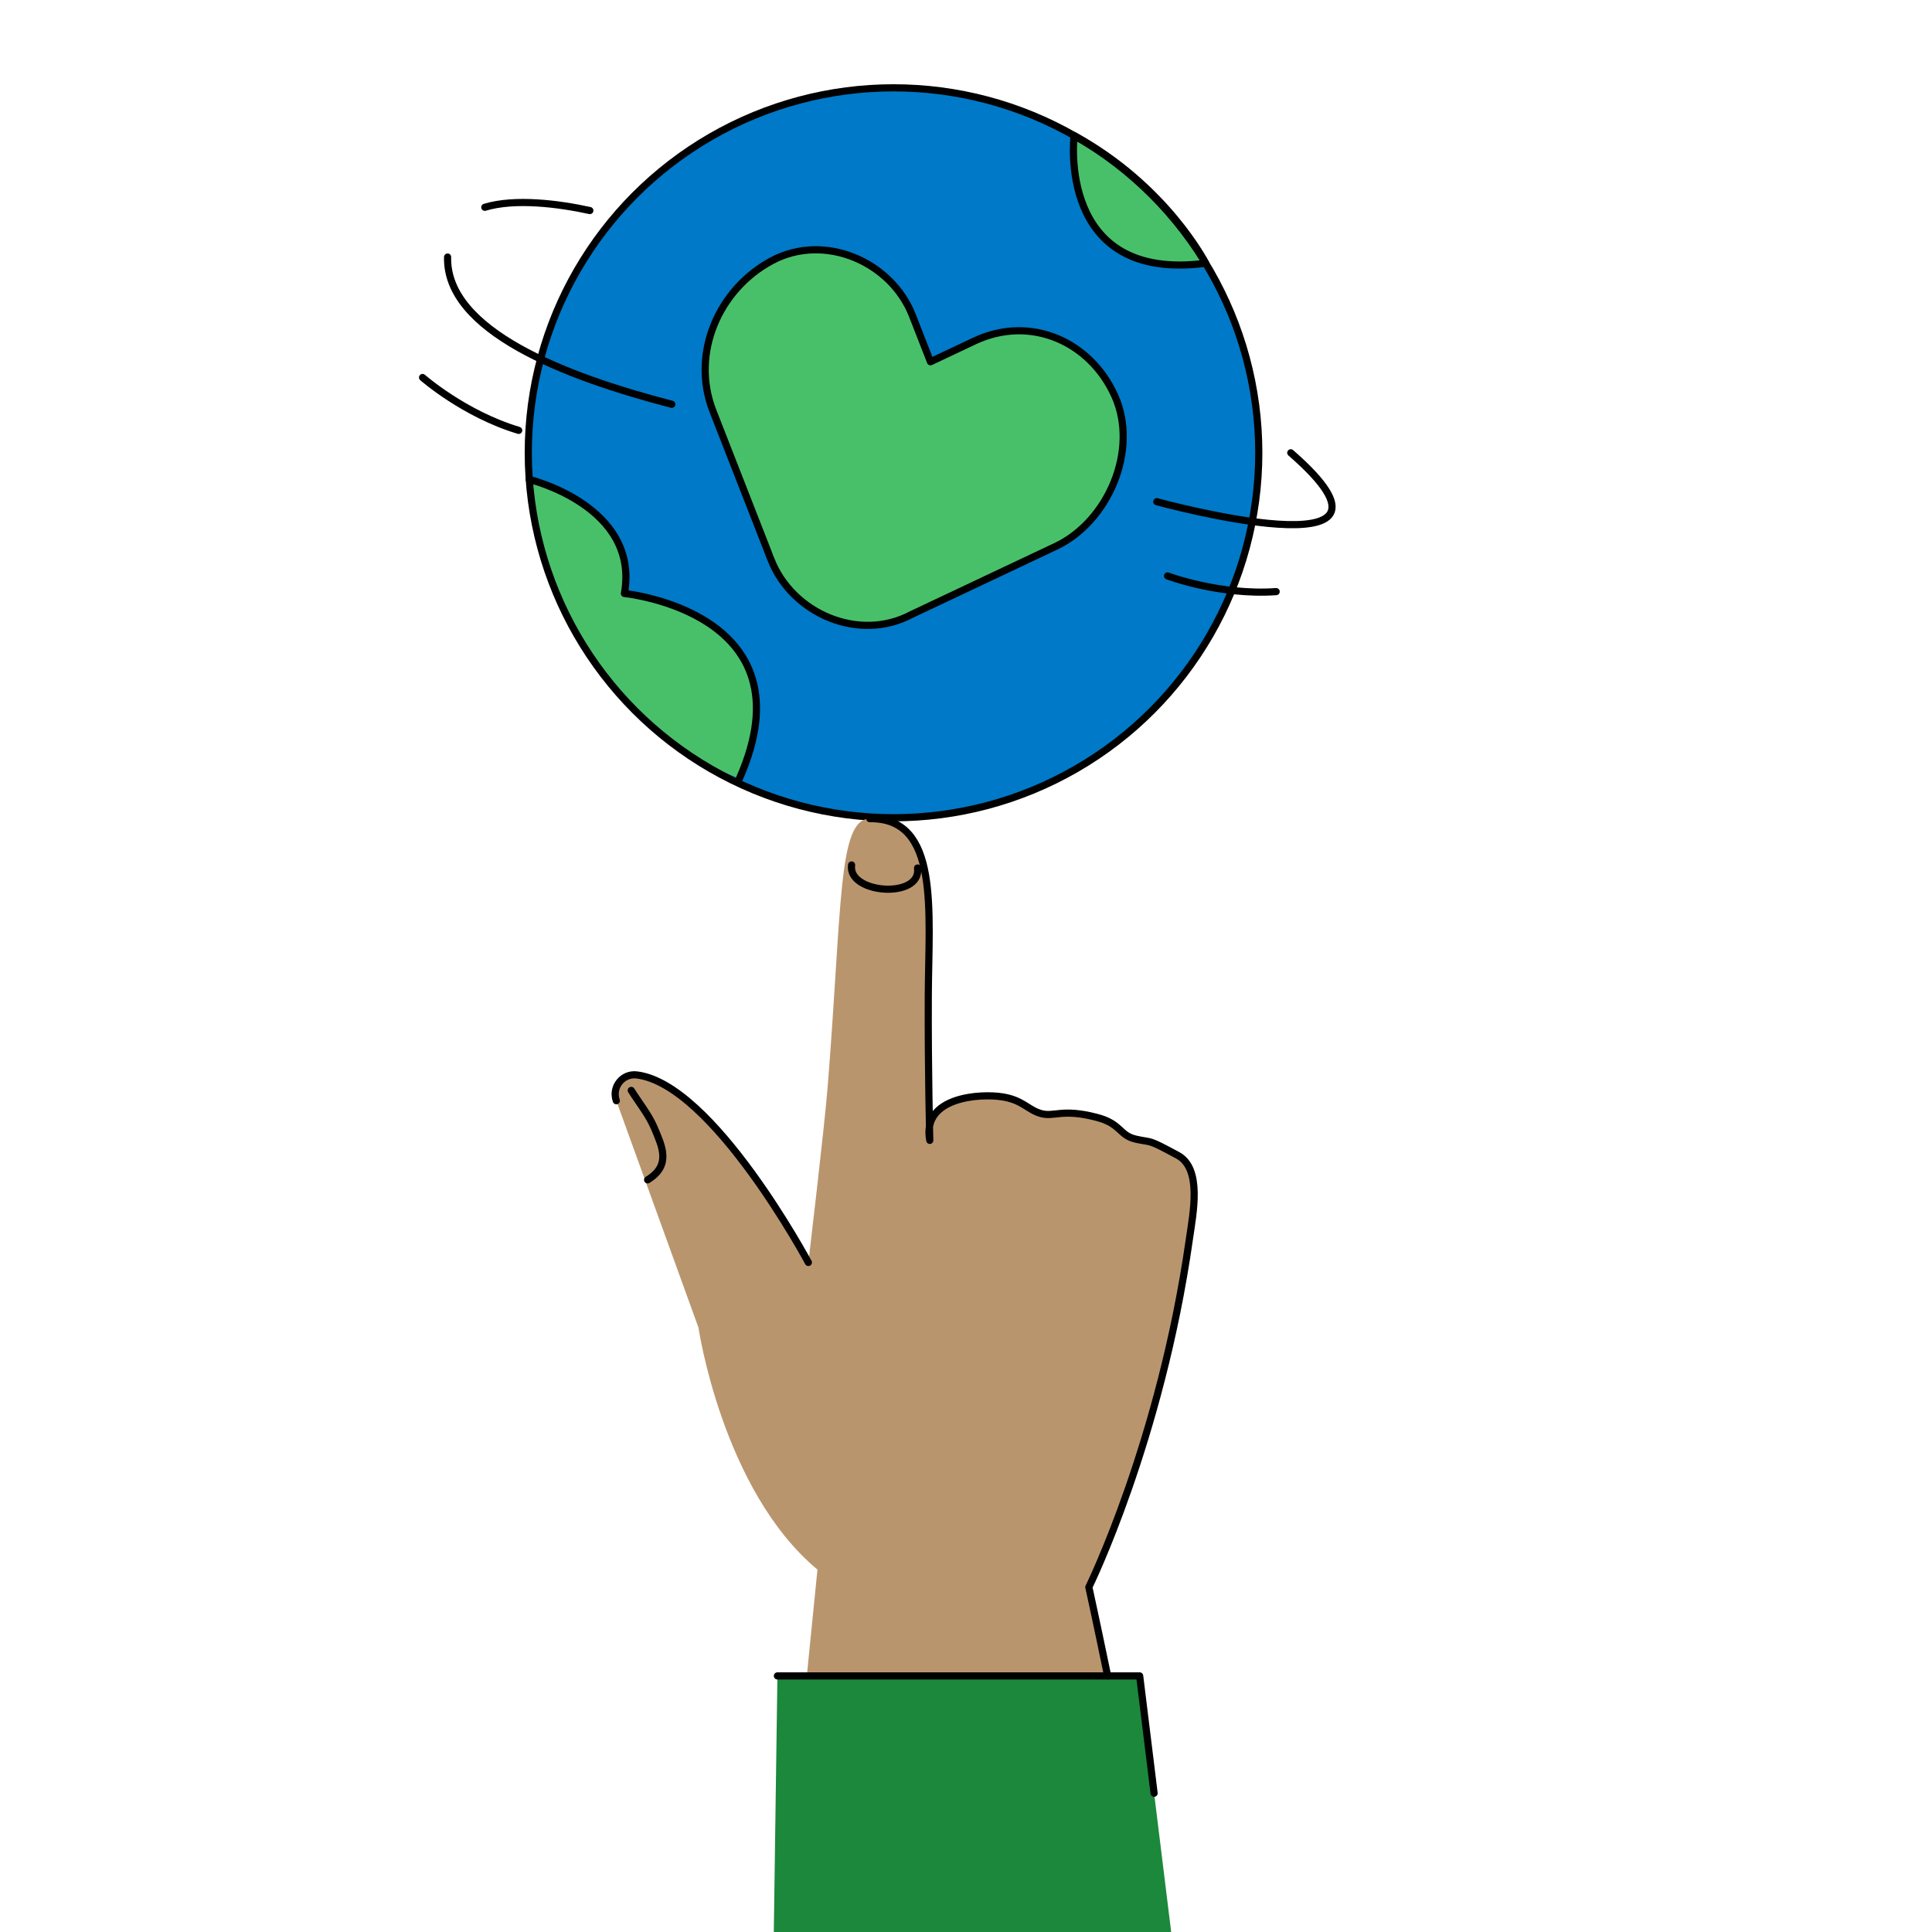 <?xml version="1.0" encoding="UTF-8"?><svg id="Layer_1" xmlns="http://www.w3.org/2000/svg" width="1080" height="1080" viewBox="0 0 1080 1080"><defs><style>.cls-1{fill:none;stroke:#000;stroke-linecap:round;stroke-linejoin:round;stroke-width:4px;}.cls-2{fill:#0079c8;}.cls-2,.cls-3,.cls-4,.cls-5{stroke-width:0px;}.cls-3{fill:#1b883c;}.cls-4{fill:#b9956e;}.cls-5{fill:#48c06a;}</style></defs><ellipse class="cls-2" cx="499.49" cy="253.11" rx="204.18" ry="204.02"/><path class="cls-5" d="m623.18,221.32c-13.7-30.54-47.25-45.45-78.53-30.67-8.17,3.86-16.34,7.72-24.51,11.58-3.37-8.62-6.74-17.23-10.1-25.85-11.76-30.09-49.1-46.37-78.53-30.67-29.75,15.87-45.55,51.88-32.96,84.07,10.27,26.28,20.54,52.55,30.81,78.83.5,1.43,1.03,2.84,1.65,4.23,11.76,30.09,49.1,46.37,78.53,30.67,26.89-12.7,53.79-25.41,80.68-38.11,29.23-13.81,46.52-53.86,32.96-84.08h0Z"/><path class="cls-1" d="m623.18,221.32c-13.7-30.54-47.25-45.45-78.53-30.67-8.17,3.86-16.34,7.72-24.51,11.58-3.37-8.62-6.74-17.23-10.1-25.85-11.76-30.09-49.1-46.37-78.53-30.67-29.75,15.87-45.55,51.88-32.96,84.07,10.27,26.28,20.54,52.55,30.81,78.83.5,1.43,1.03,2.84,1.65,4.23,11.76,30.09,49.1,46.37,78.53,30.67,26.89-12.7,53.79-25.41,80.68-38.11,29.23-13.81,46.52-53.86,32.96-84.08h0Z"/><path class="cls-5" d="m600.42,75.79s-10.06,82.34,73.55,71.36c0,0-21.97-43.24-73.55-71.36Z"/><path class="cls-1" d="m600.42,75.79s-10.06,82.34,73.55,71.36c0,0-21.97-43.24-73.55-71.36Z"/><path class="cls-5" d="m295.84,268.01s61.87,14.91,53.21,63.75c0,0,105.32,10.46,64.35,103.3,0,0-100.32-30.85-117.56-167.05h0Z"/><path class="cls-1" d="m295.84,268.01s61.87,14.91,53.21,63.75c0,0,105.32,10.46,64.35,103.3"/><ellipse class="cls-1" cx="499.49" cy="253.11" rx="204.18" ry="204.02"/><path class="cls-1" d="m250.2,143.68c-.95,41.21,65.81,66.92,125.33,82.32"/><path class="cls-1" d="m329.72,117.7c-17.48-3.84-41.83-6.92-58.71-1.83"/><path class="cls-1" d="m646.66,280.45s155.24,42.59,74.89-27.34"/><path class="cls-1" d="m652.68,321.95s28.98,10.96,60.7,8.77"/><path class="cls-1" d="m236.22,211.02s23.27,20.45,53.73,29.56"/><path class="cls-4" d="m639.64,1040.55c-16.27-86.59-30.98-153.34-30.98-153.34,0,0,42.57-87.09,58.63-200.09,2.07-14.55,2.44-33.85-8.97-41.3-16.53-10.79-13.67-6.87-23.3-9-9.52-2.12-8.02-8.55-21.91-12.2-19.78-5.19-23.79.1-31.55-2.24-7.09-2.14-9.91-7.41-21.15-9.22-12.37-2-45.34-.06-40.67,24.32,0,0-1.02-38.99-.83-80.77.22-47.86,6.52-99.53-32.69-99.07-17.92.21-15.43,49.03-23.58,150.19-1.91,23.65-10.77,97.9-10.77,97.9,0,0-53.38-99.68-95.94-104.83-7.97-.97-14.14,6.88-11.41,14.42l45.92,126.8s13.36,90.99,66.52,135.3c0,0-7.48,74.03-16.3,165.09l198.98-1.95h0Z"/><polygon class="cls-3" points="655.83 1089.2 432.43 1089.2 434.58 936.84 637.08 936.84 655.83 1089.2"/><path class="cls-1" d="m362.02,659.54c13.45-8.2,7.9-18.96,3.99-28.48-3.17-7.7-8.67-14.39-13.14-21.52"/><path class="cls-1" d="m476.05,483.52c-2.37,16.19,39.1,19.23,36.87,1.69"/><path class="cls-1" d="m451.88,705.72s-53.38-99.68-95.94-104.83c-7.97-.97-14.14,6.88-11.41,14.42"/><polyline class="cls-1" points="434.58 936.84 637.08 936.84 645.15 1002.43"/><path class="cls-1" d="m619.18,936.84c-6.35-30.73-10.51-49.63-10.51-49.63,0,0,40.12-81.47,56.19-194.46,2.07-14.55,7.28-39.48-6.53-46.93-17.37-9.38-13.67-6.87-23.3-9-9.52-2.12-8.02-8.55-21.91-12.2-19.78-5.19-23.79.1-31.55-2.24-7.09-2.14-9.91-7.41-21.15-9.22-12.37-2-45.34-.06-40.67,24.32,0,0-1.02-38.99-.83-80.77.22-47.86,6.52-99.53-32.69-99.07"/></svg>